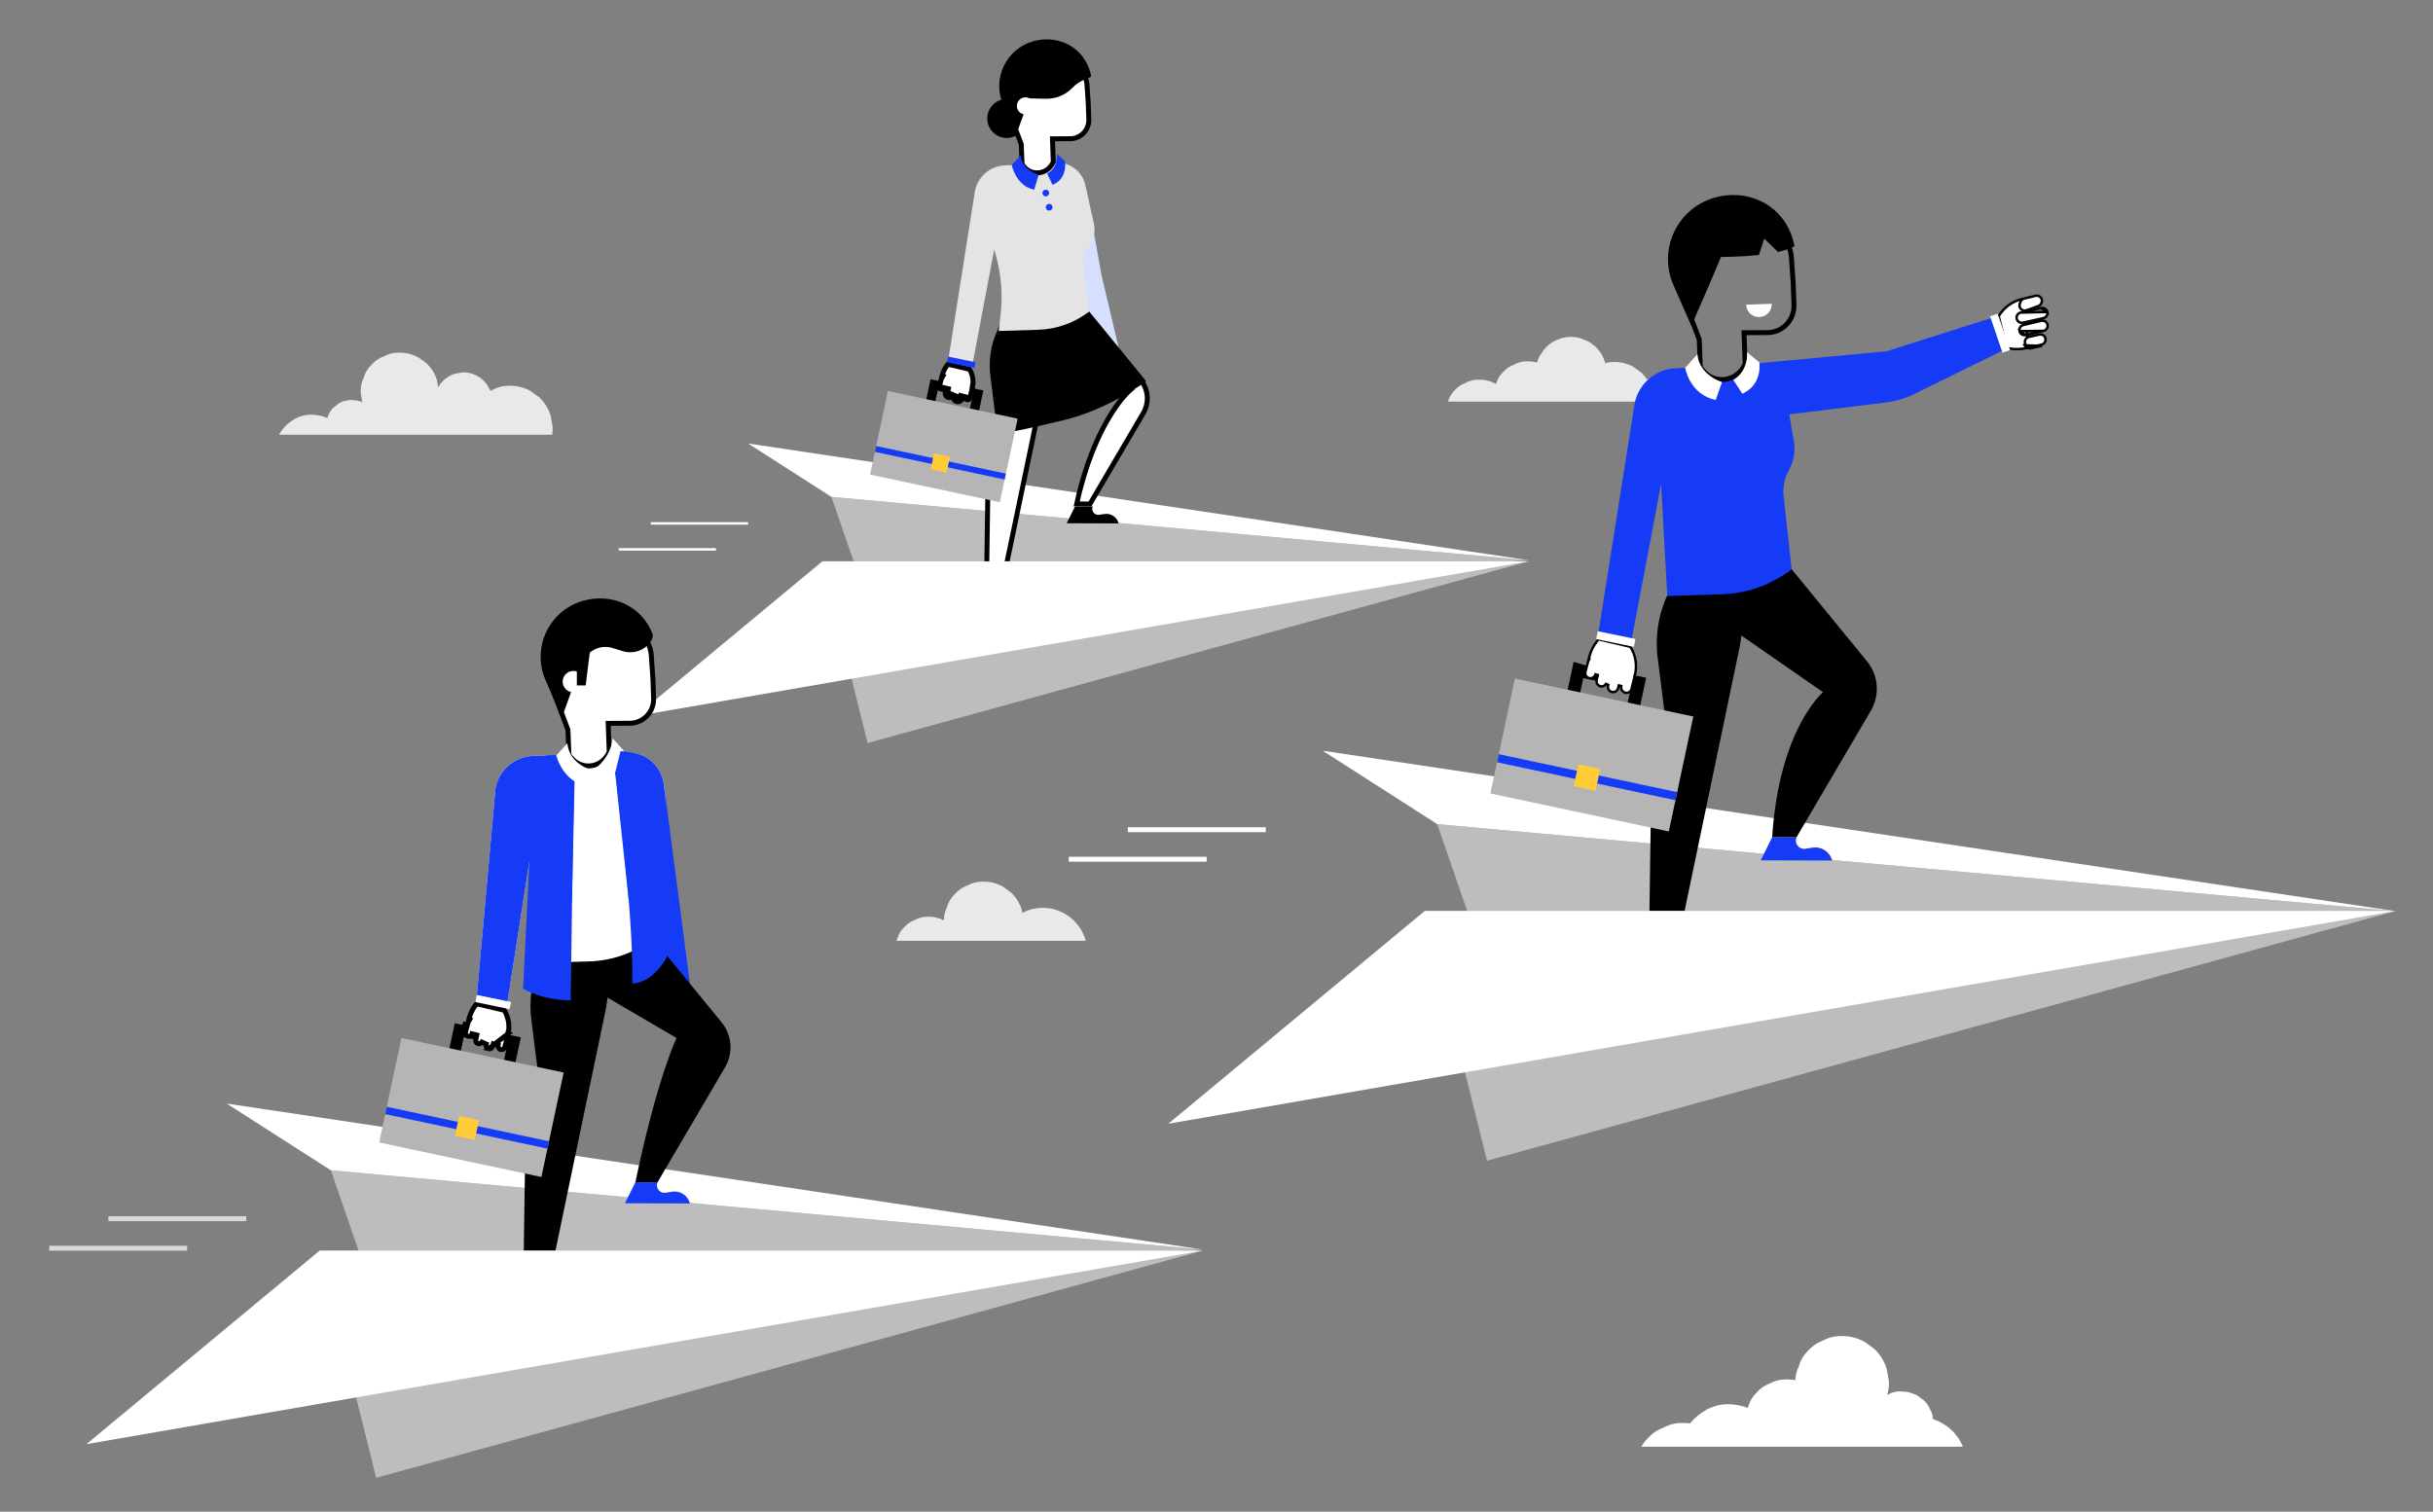 <svg width="494" height="307" viewBox="0 0 494 307" fill="none" xmlns="http://www.w3.org/2000/svg">
<rect x="0" y="0" width="494" height="307" fill="#808080" stroke="none"/>
<g clip-path="url(#clip0_3290_5711)">
<path d="M345.233 81.571C344.875 80.227 344.156 78.971 343.161 78.111L341.621 76.997C340.434 76.365 339.168 76.072 337.824 76.12C336.613 76.176 335.489 76.51 334.448 77.113C334.109 76.589 333.708 76.103 333.241 75.658L331.589 74.463C330.315 73.785 328.957 73.471 327.515 73.522C326.962 73.526 326.433 73.602 325.923 73.744C325.739 73.058 325.457 72.399 325.081 71.797C324.413 70.736 323.529 69.905 322.429 69.304C321.819 69.045 321.199 68.812 320.57 68.607C319.312 68.321 318.066 68.367 316.834 68.746C315.644 69.124 314.619 69.765 313.757 70.668C313.395 71.169 313.033 71.669 312.67 72.17C312.419 72.642 312.225 73.127 312.084 73.625C311.404 73.442 310.701 73.359 309.973 73.385C309.038 73.391 308.172 73.619 307.376 74.069C306.524 74.378 305.792 74.88 305.181 75.575C304.503 76.242 304.039 77.023 303.788 77.92C303.775 77.948 303.767 77.977 303.754 78.004C303.717 77.977 303.68 77.951 303.643 77.924C302.531 77.332 301.345 77.058 300.085 77.103C299.166 77.109 298.316 77.333 297.533 77.775C296.696 78.079 295.977 78.572 295.376 79.255C294.71 79.91 294.254 80.678 294.008 81.56C294.007 81.563 294.006 81.566 294.004 81.569H345.233V81.571Z" fill="#E9E9E9"/>
<path d="M291.814 167.367L486.454 185.061L301.926 196.689L291.814 167.367Z" fill="#BDBDBD"/>
<path d="M486.454 185.062L268.559 152.461L291.814 167.368L486.454 185.062Z" fill="white"/>
<path d="M334.742 196.289L332.424 200.984L346.922 201.027C346.483 199.268 344.78 198.131 342.987 198.399L341.248 198.659C340.036 198.655 339.219 197.421 339.687 196.304L334.742 196.289Z" fill="#163BF7"/>
<path d="M359.822 170.031L357.504 174.725L372.002 174.768C371.563 173.009 369.859 171.872 368.067 172.14L366.328 172.4C365.116 172.396 364.298 171.162 364.767 170.045L359.822 170.031Z" fill="#163BF7"/>
<path d="M355.833 114.514L340.788 114.469L338.554 120.85C336.649 124.974 335.983 129.563 336.637 134.059L338.85 151.742C336.506 156.301 335.248 161.34 335.174 166.466L334.742 196.29L339.687 196.305L353.253 131.241L355.833 114.514Z" fill="black"/>
<path d="M359.823 170.03L364.768 170.045L379.862 144.333C381.725 141.16 381.415 137.162 379.086 134.314L363.783 115.602L351.495 116.173L350.721 127.094L370.155 140.574C370.155 140.574 361.243 147.978 359.823 170.03Z" fill="black"/>
<path d="M338.516 121.038L349.578 120.696C354.731 120.537 359.702 118.755 363.783 115.604L362.147 100.793C361.944 98.953 362.321 97.095 363.225 95.479C364.215 93.71 364.57 91.656 364.232 89.657L363.299 84.15L382.759 81.761C384.865 81.503 386.912 80.892 388.815 79.955L407.238 70.885L405.543 64.195L382.971 71.362L354.5 74L351.5 77L347.5 76.5L345.5 74.5L340.121 74.796C338.098 74.904 336.173 75.703 334.668 77.058C333.214 78.367 332.235 80.121 331.883 82.046L324.207 130.626L330.944 131.733L337.269 98.277L338.516 121.038Z" fill="#163BF7"/>
<path d="M363.762 52.68L363.762 52.692L363.763 52.704L364.095 57.547L364.25 61.889L364.25 61.89L364.252 61.941C364.252 61.941 364.252 61.941 364.252 61.942C364.356 64.895 362.075 67.389 359.126 67.543L354.625 67.57L354.109 67.573L354.128 68.088L354.337 73.913C352.735 77.524 348.151 78.224 345.691 75.158L345.243 74.598L345.02 69.031L345.017 68.95L344.988 68.874L341.148 58.745C340.089 55.641 340.413 52.232 342.041 49.385L342.041 49.385L342.471 48.632C342.471 48.632 342.471 48.632 342.471 48.632C344.97 44.258 350.039 42.038 354.948 43.166L354.948 43.166C360.075 44.344 363.687 48.845 363.762 52.68Z" stroke="black"/>
<path d="M359.738 61.695C359.789 63.132 358.666 64.339 357.229 64.39C355.792 64.442 354.585 63.318 354.533 61.881" fill="white"/>
<path d="M348.093 40.15C354.443 38.32 361.198 41.139 363.663 47.533C364.293 49.167 364.324 50.016 364.324 50.016L364.289 50.035C363.438 50.509 362.283 50.877 360.99 51.165L358.213 48.445L357.136 51.777C353.213 52.211 349.434 52.176 349.434 52.176L346.892 58.192L343.423 66.161C343.423 66.161 340.712 60.105 339.7 57.718C336.655 50.536 340.596 42.311 348.093 40.15Z" fill="black"/>
<path d="M410.597 60.725L410.621 60.719L411.879 70.588L411.395 70.698L411.395 70.698C410.243 70.961 409.048 70.979 407.887 70.751L407.438 70.662L405.806 64.225C406.853 62.45 408.585 61.183 410.597 60.725L410.597 60.725Z" fill="white" stroke="black" stroke-width="0.5"/>
<path d="M414.576 60.864L414.576 60.864C414.705 61.43 414.296 62.079 413.73 62.208L413.715 62.211L413.701 62.216L411.448 63.026C411.448 63.026 411.448 63.026 411.448 63.026C410.623 63.323 409.82 62.538 410.098 61.706L410.225 61.324L410.226 61.324C410.34 60.981 410.624 60.721 410.977 60.636C410.977 60.636 410.977 60.636 410.977 60.636L413.32 60.073C413.885 59.945 414.447 60.299 414.576 60.864Z" fill="white" stroke="black" stroke-width="0.5"/>
<path d="M410.275 63.482L410.275 63.482C409.705 63.608 409.346 64.173 409.476 64.741C409.604 65.303 410.162 65.656 410.724 65.533C410.724 65.533 410.724 65.533 410.724 65.533L414.886 64.615L414.887 64.615C415.459 64.49 415.818 63.925 415.688 63.356L410.275 63.482ZM410.275 63.482L414.441 62.563C414.441 62.563 414.441 62.563 414.441 62.563M410.275 63.482L414.441 62.563M414.441 62.563C415.004 62.441 415.56 62.794 415.688 63.356L414.441 62.563Z" fill="white" stroke="black" stroke-width="0.5"/>
<path d="M414.941 67.191L414.941 67.191C415.506 67.063 415.86 66.5 415.731 65.934C415.602 65.369 415.04 65.016 414.475 65.143C414.475 65.143 414.475 65.144 414.474 65.144L410.833 66C410.272 66.133 409.922 66.693 410.05 67.255L414.941 67.191ZM414.941 67.191L414.939 67.191M414.941 67.191L414.939 67.191M414.939 67.191L411.314 68.044M414.939 67.191L411.314 68.044M411.314 68.044C410.747 68.178 410.179 67.823 410.05 67.255L411.314 68.044Z" fill="white" stroke="black" stroke-width="0.5"/>
<path d="M412.475 70.711L414.576 70.232L411.09 70.142C411.385 70.605 411.94 70.833 412.475 70.711ZM411.301 70.007L411.301 70.007C410.91 69.395 411.244 68.581 411.952 68.419C411.952 68.419 411.952 68.419 411.952 68.419L414.053 67.941C414.053 67.94 414.053 67.94 414.053 67.94C414.619 67.812 415.181 68.166 415.31 68.731C415.439 69.297 415.084 69.86 414.52 69.988L414.52 69.988L412.419 70.467L412.419 70.467C411.987 70.565 411.539 70.381 411.301 70.007Z" fill="white" stroke="black" stroke-width="0.5"/>
<path d="M319.385 141.271L320.495 136.062L322 136.5L332.689 138.658L331.58 143.867" stroke="black" stroke-width="2.609" stroke-miterlimit="10"/>
<path d="M307.58 137.802L302.609 161.141L338.838 168.856L343.808 145.518L307.58 137.802Z" fill="#B5B5B5"/>
<path d="M304.309 153.163L303.959 154.805L340.188 162.52L340.537 160.879L304.309 153.163Z" fill="#163BF7"/>
<path d="M324.909 156.171L320.475 155.227L319.53 159.661L323.965 160.606L324.909 156.171Z" fill="#FFCC38"/>
<path d="M331.931 137.217L331.923 137.249L331.893 137.239L331.845 137.528C331.842 137.544 331.841 137.559 331.84 137.57C331.839 137.58 331.838 137.592 331.838 137.596C331.837 137.599 331.837 137.601 331.837 137.603L331.258 139.936C331.11 140.496 330.538 140.832 329.977 140.686L329.977 140.686C329.418 140.54 329.031 139.882 329.175 139.321L328.691 139.194L328.69 139.197L328.533 139.784C328.533 139.785 328.533 139.785 328.533 139.785C328.383 140.34 327.813 140.671 327.255 140.526C326.691 140.378 326.354 139.799 326.507 139.235L326.507 139.234L326.546 139.088L326.091 138.894C325.853 139.285 325.399 139.493 324.946 139.376C324.385 139.23 324.048 138.656 324.194 138.095L324.194 138.095L324.196 138.086L324.422 137.077L323.936 136.96C323.791 137.52 323.218 137.857 322.656 137.711L322.656 137.711C322.096 137.565 321.759 136.992 321.905 136.431L322.448 134.346C322.448 134.346 322.448 134.346 322.448 134.346C322.468 134.271 322.504 134.198 322.555 134.106L322.695 133.852L322.587 133.812L322.713 133.33L322.713 133.33C323.011 132.186 323.546 131.117 324.282 130.192C324.282 130.192 324.282 130.192 324.282 130.192L324.567 129.834L331.033 131.352C332.125 133.098 332.452 135.219 331.931 137.217C331.931 137.217 331.931 137.217 331.931 137.217Z" fill="white" stroke="black" stroke-width="0.5"/>
<path d="M405.613 63.715L404.068 64.242L406.585 71.624L408.13 71.097L405.613 63.715Z" fill="white"/>
<path d="M331.733 131.372L332.062 129.773L324.424 128.199L324.095 129.797L331.733 131.372Z" fill="white"/>
<path d="M344.635 71.953L342.16 74.694C342.16 74.694 343.043 80.16 348.36 81.214L349.643 77.589C349.643 77.589 345.059 76.264 344.635 71.953Z" fill="white"/>
<path d="M354.741 71.547L357.217 73.6C357.217 73.6 357.938 78.104 353.769 79.961L351.934 77.141C351.934 77.141 354.867 75.754 354.741 71.547Z" fill="white"/>
<path d="M289.285 185H486.452L301.924 235.738L289.285 185Z" fill="#BDBDBD"/>
<path d="M289.286 185H486.453L237.213 228.225L289.286 185Z" fill="white"/>
<path d="M168.811 100.914L310.367 113.783L176.164 122.239L168.811 100.914Z" fill="#BDBDBD"/>
<path d="M310.367 113.78L151.898 90.07L168.811 100.911L310.367 113.78Z" fill="white"/>
<path d="M220.461 38.047L223.668 55.96L227.13 70.574L221.152 69.1L218.211 52.419L220.461 38.047Z" fill="#D5DFFF"/>
<path d="M204.411 28.018C206.597 28.018 208.369 26.245 208.369 24.06C208.369 21.874 206.597 20.102 204.411 20.102C202.225 20.102 200.453 21.874 200.453 24.06C200.453 26.245 202.225 28.018 204.411 28.018Z" fill="black"/>
<path d="M200.03 121.945L198.344 125.359L208.888 125.39C208.569 124.111 207.33 123.284 206.026 123.479L204.761 123.668C203.88 123.665 203.285 122.767 203.626 121.955L200.03 121.945Z" fill="#163BF7"/>
<path d="M218.272 102.852L216.586 106.266L227.13 106.297C226.811 105.018 225.572 104.191 224.268 104.386L223.003 104.575C222.122 104.572 221.527 103.674 221.868 102.862L218.272 102.852Z" fill="black"/>
<path d="M204.502 62.931L214.507 62.961L212.722 74.538L202.942 121.446L200.259 121.438L200.566 100.254C200.619 96.604 201.515 93.015 203.184 89.767L203.254 89.63L203.235 89.477L201.625 76.616L201.625 76.616L201.624 76.606C201.162 73.431 201.631 70.192 202.977 67.28L202.987 67.259L202.995 67.236L204.502 62.931Z" fill="white" stroke="black"/>
<path d="M221.304 102.353L218.612 102.345C220.39 94.16 222.963 88.514 225.1 84.905C226.194 83.056 227.175 81.74 227.879 80.891C228.23 80.466 228.513 80.157 228.705 79.957C228.801 79.857 228.874 79.784 228.923 79.737C228.947 79.713 228.965 79.696 228.977 79.685L228.989 79.674L228.991 79.672L228.991 79.672L228.991 79.672L228.991 79.672L229.559 79.157L228.858 78.845L211.897 71.301L212.403 64.152L220.645 63.769L231.615 77.183L231.615 77.183C233.178 79.093 233.385 81.773 232.136 83.901L232.136 83.901L221.304 102.353Z" fill="white" stroke="black"/>
<path d="M202.808 87.871C205.565 87.793 207.155 87.419 216.068 85.302C224.981 83.186 232.684 77.453 232.684 77.453C232.556 77.255 232.431 77.058 232.28 76.874L221.151 63.264L215.203 63.541L215.368 62.471L204.426 62.438L202.802 67.079C201.416 70.079 200.932 73.415 201.408 76.686L202.808 87.871Z" fill="black"/>
<path d="M214.645 33.016L203.939 33.589C202.468 33.668 201.068 34.249 199.973 35.235C198.916 36.187 198.203 37.463 197.948 38.863L192.365 74.194L197.265 74.999L201.865 50.668L202.187 51.812C203.303 55.776 203.63 59.92 203.15 64.009L202.773 67.222L210.818 66.973C214.566 66.857 218.181 65.561 221.149 63.27L219.959 53.551C219.814 52.364 220.155 51.168 220.906 50.236L221.002 50.116C222.066 48.795 222.471 47.061 222.101 45.405L220.459 38.052C220.042 35.161 217.565 33.016 214.645 33.016Z" fill="#E4E4E4"/>
<path d="M220.721 17.497L220.722 17.509L220.722 17.521L220.963 21.041L221.075 24.192L221.076 24.197L221.076 24.23L221.077 24.235C221.152 26.308 219.55 28.058 217.482 28.168L214.21 28.188L213.695 28.191L213.714 28.706L213.864 32.91C212.728 35.424 209.536 35.894 207.821 33.757L207.821 33.757L207.522 33.385L207.363 29.381L207.36 29.3L207.331 29.224L204.539 21.86C203.782 19.641 204.015 17.202 205.178 15.166L205.178 15.166L205.491 14.618C205.491 14.618 205.491 14.618 205.491 14.618C207.279 11.49 210.905 9.901 214.417 10.709L214.417 10.709C218.095 11.554 220.669 14.78 220.721 17.497ZM214.529 10.221L214.529 10.221L214.529 10.221Z" fill="white" stroke="black"/>
<path d="M218.21 24.062C218.248 25.108 217.431 25.985 216.385 26.023C215.34 26.061 214.462 25.244 214.424 24.198" fill="white"/>
<path d="M209.741 8.391C214.359 7.06 219.272 9.111 221.065 13.761C221.523 14.949 221.546 15.567 221.546 15.567L221.521 15.581C221.273 15.719 220.99 15.844 220.68 15.959C219.592 16.36 218.586 16.959 217.781 17.794L217.733 17.843C216.332 19.297 214.387 20.099 212.368 20.054L209.007 19.98L206.346 27.309C206.346 27.309 204.374 22.905 203.638 21.169C201.422 15.944 204.288 9.962 209.741 8.391Z" fill="black"/>
<path d="M209.94 21.45C209.974 22.409 209.225 23.215 208.265 23.248C207.306 23.282 206.5 22.534 206.466 21.573C206.432 20.614 207.181 19.808 208.141 19.774C209.1 19.741 209.906 20.491 209.94 21.45Z" fill="white"/>
<path d="M188.861 81.93L189.668 78.141L198.536 80.029L197.73 83.818" stroke="black" stroke-width="1.897" stroke-miterlimit="10"/>
<path d="M180.275 79.41L176.66 96.383L203.008 101.994L206.623 85.021L180.275 79.41Z" fill="#B5B5B5"/>
<path d="M177.897 90.58L177.643 91.773L203.991 97.385L204.245 96.191L177.897 90.58Z" fill="#163BF7"/>
<path d="M192.88 92.757L189.654 92.07L188.967 95.296L192.193 95.983L192.88 92.757Z" fill="#FFCC38"/>
<path d="M194.263 81.561L194.39 81.078C194.15 81.015 194.007 80.769 194.072 80.529L194.072 80.527L194.1 80.421L193.19 80.033C193.083 80.209 192.89 80.288 192.708 80.241C192.47 80.18 192.328 79.936 192.39 79.699L192.392 79.69L192.394 79.681L192.558 78.947L191.586 78.713C191.524 78.951 191.28 79.094 191.043 79.031L191.042 79.031C190.804 78.97 190.662 78.726 190.724 78.489L190.724 78.488L191.119 76.971L191.119 76.971L191.119 76.969C191.122 76.957 191.132 76.932 191.165 76.872L191.45 76.363L191.292 76.304L191.311 76.233L191.311 76.232C191.516 75.443 191.885 74.706 192.393 74.069L192.393 74.068L192.475 73.965L196.852 74.993C197.478 76.051 197.702 77.299 197.488 78.506L197.426 78.475L197.331 79.167C197.329 79.183 197.328 79.198 197.327 79.208L196.912 80.876C196.849 81.115 196.606 81.255 196.37 81.194L196.369 81.193C196.133 81.132 195.952 80.827 196.013 80.587L195.046 80.334L194.931 80.762C194.931 80.763 194.931 80.763 194.931 80.763C194.867 81 194.625 81.139 194.389 81.078L194.263 81.561ZM194.263 81.561C194.589 81.646 194.92 81.55 195.149 81.335L191.876 79.853C191.894 80.257 192.171 80.619 192.583 80.725C192.746 80.767 192.908 80.763 193.058 80.721C193.05 80.573 193.065 80.421 193.106 80.27C193.106 80.27 193.106 80.269 193.106 80.269L193.133 80.166L193.617 80.293L193.944 80.493L193.95 80.496L194.044 80.554C193.936 80.73 193.792 80.882 193.624 80.999C193.732 81.267 193.962 81.482 194.263 81.561Z" fill="white" stroke="black"/>
<path d="M207.226 31.523L205.426 33.517C205.426 33.517 206.268 37.792 209.993 38.525L210.893 35.492C210.893 35.492 207.534 34.658 207.226 31.523Z" fill="#163BF7"/>
<path d="M214.617 31.289L216.225 32.714C216.225 32.714 216.892 36.264 213.701 37.539L212.609 35.206C212.609 35.206 214.767 34.414 214.617 31.289Z" fill="#163BF7"/>
<path d="M197.84 74.733L198.08 73.57L192.525 72.425L192.285 73.588L197.84 74.733Z" fill="#163BF7"/>
<path d="M166.971 114H310.366L176.163 150.9L166.971 114Z" fill="#BDBDBD"/>
<path d="M166.972 114H310.367L129.102 145.436L166.972 114Z" fill="white"/>
<path d="M213.018 39.206C213.018 39.583 212.712 39.889 212.335 39.889C211.958 39.889 211.652 39.583 211.652 39.206C211.652 38.829 211.958 38.523 212.335 38.523C212.712 38.523 213.018 38.829 213.018 39.206Z" fill="#163BF7"/>
<path d="M213.702 42.089C213.702 42.466 213.396 42.772 213.019 42.772C212.642 42.772 212.336 42.466 212.336 42.089C212.336 41.712 212.642 41.406 213.019 41.406C213.396 41.405 213.702 41.711 213.702 42.089Z" fill="#163BF7"/>
<path d="M67.18 237.68L244.125 253.766L76.372 264.337L67.18 237.68Z" fill="#BDBDBD"/>
<path d="M244.124 253.762L46.037 224.125L67.179 237.676L244.124 253.762Z" fill="white"/>
<path d="M135.098 161.562L140.078 199.761L132.606 197.919L130.168 180.229L135.098 161.562Z" fill="#163BF7"/>
<path d="M106.205 263.969L104.098 268.237L117.278 268.276C116.879 266.677 115.33 265.643 113.701 265.887L112.12 266.124C111.018 266.121 110.275 264.998 110.701 263.983L106.205 263.969Z" fill="#163BF7"/>
<path d="M129.005 240.102L126.898 244.37L140.078 244.409C139.679 242.81 138.13 241.776 136.501 242.02L134.92 242.257C133.818 242.254 133.075 241.131 133.501 240.116L129.005 240.102Z" fill="#163BF7"/>
<path d="M125.378 189.627L111.7 189.586L109.669 195.387C107.937 199.137 107.332 203.308 107.926 207.395L109.938 223.471C107.808 227.616 106.664 232.197 106.596 236.856L106.203 263.968L110.698 263.982L123.031 204.833L125.378 189.627Z" fill="black"/>
<path d="M129.006 240.106L133.501 240.119L147.223 216.745C148.916 213.86 148.635 210.226 146.517 207.636L132.605 190.625L121.434 191.144L120.73 201.072L137.366 210.805C137.367 210.807 133.489 218.699 129.006 240.106Z" fill="black"/>
<path d="M127.476 152.805L108.094 153.521C106.255 153.62 104.505 154.346 103.137 155.578C101.815 156.768 100.925 158.363 100.605 160.113L96.627 204.276L102.752 205.282L107.502 174.868L109.637 195.56L119.694 195.249C124.379 195.104 128.898 193.484 132.608 190.62L133.491 188.526C133.486 188.213 135.146 161.869 135.101 161.559L134.746 159.099C134.223 155.486 131.127 152.805 127.476 152.805Z" fill="white"/>
<path d="M116.685 153.211L108.094 153.528C106.255 153.627 104.505 154.352 103.137 155.585C101.815 156.775 100.925 158.37 100.605 160.12L96.627 204.283L102.752 205.289L107.502 174.874L106.206 200.783C106.206 200.783 109.937 203.158 115.877 203.158C115.877 203.158 116.327 167.258 116.685 153.211Z" fill="#163BF7"/>
<path d="M135.098 161.559L134.743 159.099C134.221 155.486 131.125 152.805 127.475 152.805L124.475 153.018C124.475 153.018 128.773 185.692 128.376 199.757C132.92 199.536 135.497 194.155 135.497 194.155C135.492 193.842 135.143 161.869 135.098 161.559Z" fill="#163BF7"/>
<path d="M132.263 133.415L132.263 133.427L132.264 133.439L132.565 137.84L132.706 141.787L132.706 141.791L132.708 141.834C132.708 141.835 132.708 141.835 132.708 141.836C132.803 144.495 130.748 146.741 128.093 146.879L124.002 146.904L123.486 146.907L123.505 147.422L123.695 152.707C122.248 155.952 118.128 156.575 115.917 153.819C115.917 153.819 115.917 153.819 115.917 153.819L115.518 153.322L115.316 148.276L115.313 148.195L115.284 148.119L111.793 138.913C110.834 136.104 111.128 133.018 112.601 130.441C112.601 130.441 112.601 130.441 112.601 130.441L112.992 129.757L112.992 129.757C115.254 125.799 119.842 123.789 124.286 124.811L124.286 124.811C128.929 125.878 132.196 129.952 132.263 133.415Z" fill="white" stroke="black"/>
<path d="M128.929 141.617C128.976 142.924 127.955 144.021 126.648 144.068C125.342 144.115 124.244 143.094 124.197 141.787" fill="white"/>
<path d="M126.466 132.244C128.666 132.91 131.116 132.055 132.244 130.051C132.514 129.572 132.64 129.113 132.496 128.742C130.254 122.929 124.113 120.366 118.341 122.03C111.525 123.994 107.943 131.471 110.712 138.002C111.632 140.172 114.097 145.677 114.097 145.677L117.423 136.516L118.472 134.233C119.491 132.015 121.991 130.889 124.327 131.597L126.466 132.244Z" fill="black"/>
<path d="M118.591 138.352C118.634 139.551 117.697 140.558 116.498 140.601C115.299 140.644 114.292 139.707 114.249 138.508C114.206 137.309 115.143 136.302 116.342 136.259C117.541 136.216 118.548 137.153 118.591 138.352Z" fill="white"/>
<path d="M92.244 213.954L93.253 209.219L104.338 211.579L103.33 216.315" stroke="black" stroke-width="2.372" stroke-miterlimit="10"/>
<path d="M81.509 210.806L76.99 232.023L109.926 239.038L114.444 217.821L81.509 210.806Z" fill="#B5B5B5"/>
<path d="M78.534 224.774L78.217 226.266L111.152 233.28L111.47 231.788L78.534 224.774Z" fill="#163BF7"/>
<path d="M97.262 227.491L93.231 226.633L92.372 230.665L96.404 231.523L97.262 227.491Z" fill="#FFCC38"/>
<path d="M103.176 209.907C103.522 208.286 103.239 206.592 102.383 205.171L96.783 203.856L96.632 204.046C96.632 204.046 96.632 204.046 96.632 204.046C95.986 204.857 95.517 205.794 95.257 206.797L95.256 206.797L95.205 206.996L95.365 207.056L95.088 207.563C95.043 207.646 95.024 207.687 95.015 207.721C95.015 207.722 95.015 207.722 95.015 207.722L94.522 209.616L94.522 209.616C94.427 209.981 94.646 210.352 95.01 210.447C95.376 210.542 95.748 210.323 95.843 209.959L96.814 210.194L96.609 211.111L96.607 211.12L96.605 211.127C96.51 211.493 96.728 211.864 97.092 211.959C97.377 212.033 97.672 211.905 97.831 211.643L98.741 212.034L98.705 212.167L98.705 212.167C98.606 212.532 98.824 212.909 99.191 213.005L103.176 209.907ZM103.176 209.907L103.116 209.884L103.024 210.508C103.02 210.532 103.019 210.552 103.018 210.565L103.018 210.567L102.497 212.666C102.402 213.028 102.031 213.246 101.666 213.151C101.304 213.056 101.038 212.606 101.132 212.241L100.165 211.987L100.021 212.524C100.021 212.524 100.021 212.524 100.021 212.524C99.923 212.884 99.554 213.099 99.192 213.005L103.176 209.907ZM94.492 207.748L94.039 209.49L94.547 207.598L94.492 207.748ZM94.65 207.323L94.633 207.314L94.65 207.323Z" fill="white" stroke="black"/>
<path d="M103.46 204.945L103.76 203.492L96.816 202.06L96.516 203.512L103.46 204.945Z" fill="white"/>
<path d="M124.387 149.945L126.637 152.437C126.637 152.437 126.252 157.489 122.252 158.823L120.959 155.99C120.959 155.99 124.001 153.864 124.387 149.945Z" fill="white"/>
<path d="M118.918 139.198H117.127V133.614L120.001 130.531L118.918 139.198Z" fill="black"/>
<path d="M113.251 153.336L110.924 153.422L109.693 159.578C109.284 161.624 110.276 163.694 112.127 164.657L110.262 173.672C109.956 175.153 110.382 176.691 111.408 177.802L116.121 182.907L116.686 157.532L113.251 153.336Z" fill="#163BF7"/>
<path d="M126 152.531L128.585 152.894L130.696 158.372C131.274 159.872 131.043 161.563 130.085 162.854L129.21 164.031L131.93 172.77C132.328 174.049 132.16 175.438 131.468 176.585L127.663 182.892L124.896 156.936L126 152.531Z" fill="#163BF7"/>
<path d="M115.199 150.945L112.949 153.437C112.949 153.437 114.085 158.031 118.085 159.364L119.292 156.049C119.292 156.049 115.584 154.864 115.199 150.945Z" fill="white"/>
<path d="M64.883 254H244.126L76.373 300.125L64.883 254Z" fill="#BDBDBD"/>
<path d="M64.882 254H244.125L17.543 293.296L64.882 254Z" fill="white"/>
<path d="M398.538 293.806C397.482 291.126 395.233 289.115 392.498 288.205C392.479 288.122 392.464 288.04 392.438 287.957C392.411 287.385 392.247 286.854 391.945 286.368C391.657 285.574 391.189 284.892 390.542 284.323C390.086 283.993 389.63 283.663 389.174 283.333L387.54 282.717C386.96 282.663 386.38 282.608 385.801 282.554C384.93 282.56 384.123 282.772 383.381 283.192C383.31 283.218 383.244 283.253 383.174 283.282C383.474 282.373 383.587 281.422 383.51 280.426C383.369 279.618 383.229 278.81 383.088 278.002C382.587 276.423 381.736 275.062 380.536 273.919C379.871 273.438 379.207 272.958 378.542 272.477C377.005 271.658 375.366 271.28 373.626 271.342C372.357 271.35 371.181 271.66 370.099 272.271C368.942 272.691 367.948 273.372 367.118 274.316C366.197 275.221 365.567 276.283 365.227 277.501C364.799 278.394 364.568 279.332 364.528 280.315C363.866 280.181 363.186 280.122 362.487 280.147C361.351 280.154 360.299 280.431 359.331 280.978C358.296 281.353 357.407 281.963 356.664 282.807C355.84 283.617 355.276 284.567 354.972 285.657C354.929 285.746 354.901 285.839 354.863 285.929C353.609 285.443 352.229 285.179 350.763 285.179C347.819 285.179 345.02 286.769 343.143 289.082C342.572 289.006 341.991 288.973 341.397 288.994C340.06 289.003 338.822 289.33 337.682 289.974C336.463 290.416 335.416 291.133 334.542 292.127C334.021 292.639 333.596 293.202 333.252 293.809H398.538V293.806Z" fill="white"/>
<path d="M112.115 88.292C112.211 87.745 112.24 87.182 112.195 86.602C112.067 85.868 111.939 85.133 111.811 84.399C111.355 82.964 110.583 81.727 109.492 80.688C108.888 80.251 108.284 79.814 107.68 79.377C106.283 78.633 104.794 78.289 103.212 78.346C102.058 78.353 100.99 78.635 100.007 79.19C99.852 79.246 99.707 79.319 99.558 79.385C99.436 79.062 99.278 78.751 99.076 78.453C99.061 78.427 99.046 78.4 99.031 78.373C98.051 76.648 95.826 75.468 93.846 75.639L92.358 75.898C91.389 76.206 90.554 76.728 89.852 77.464C89.483 77.827 89.198 78.235 88.981 78.68C88.894 78.18 88.807 77.68 88.72 77.18C88.302 75.862 87.592 74.727 86.591 73.773C86.037 73.372 85.482 72.971 84.928 72.57C83.646 71.887 82.278 71.571 80.826 71.623C79.767 71.63 78.786 71.888 77.884 72.398C76.919 72.748 76.09 73.317 75.397 74.104C74.629 74.859 74.103 75.745 73.819 76.761C73.353 77.734 73.162 78.769 73.247 79.869C73.352 80.475 73.458 81.081 73.564 81.687C73.032 81.43 72.473 81.292 71.883 81.288C71.429 81.185 70.979 81.201 70.534 81.338C69.863 81.397 69.244 81.619 68.675 82.004C68.663 82.013 68.652 82.022 68.64 82.031C68.295 82.313 67.95 82.596 67.605 82.878C67.098 83.377 66.75 83.962 66.563 84.633C66.519 84.716 66.483 84.8 66.448 84.885C65.443 84.453 64.325 84.21 63.126 84.21C60.463 84.21 57.958 85.95 56.65 88.288H112.115V88.292Z" fill="#E9E9E9"/>
<path d="M220.444 191.068C220.412 190.949 220.383 190.828 220.346 190.711C219.398 187.675 216.859 185.319 213.759 184.603C212.171 184.241 210.599 184.301 209.044 184.78C208.525 184.945 208.032 185.152 207.563 185.396C207.524 185.171 207.485 184.945 207.445 184.72C207.018 183.376 206.295 182.218 205.274 181.245L203.577 180.018C202.269 179.321 200.875 178.999 199.393 179.052C198.313 179.059 197.312 179.323 196.392 179.843C195.407 180.2 194.562 180.78 193.856 181.583C193.073 182.353 192.536 183.257 192.247 184.293C191.852 185.117 191.662 185.988 191.655 186.902C190.598 186.382 189.479 186.132 188.293 186.175C187.369 186.181 186.514 186.405 185.727 186.85C184.885 187.155 184.162 187.652 183.558 188.339C182.888 188.998 182.429 189.769 182.182 190.655C182.117 190.79 182.069 190.93 182.016 191.068H220.444Z" fill="#E9E9E9"/>
<path d="M257 168.5H229" stroke="white" stroke-miterlimit="10"/>
<path d="M245 174.5H217" stroke="white" stroke-miterlimit="10"/>
<g opacity="0.7">
<path d="M50 247.5H22" stroke="white" stroke-miterlimit="10"/>
<path d="M38 253.5H10" stroke="white" stroke-miterlimit="10"/>
</g>
<path d="M132.141 106.297H151.896" stroke="white" stroke-width="0.5" stroke-miterlimit="10"/>
<path d="M125.617 111.57H145.372" stroke="white" stroke-width="0.5" stroke-miterlimit="10"/>
</g>
<defs>
<clipPath id="clip0_3290_5711">
<rect width="494" height="307" fill="white"/>
</clipPath>
</defs>
</svg>
